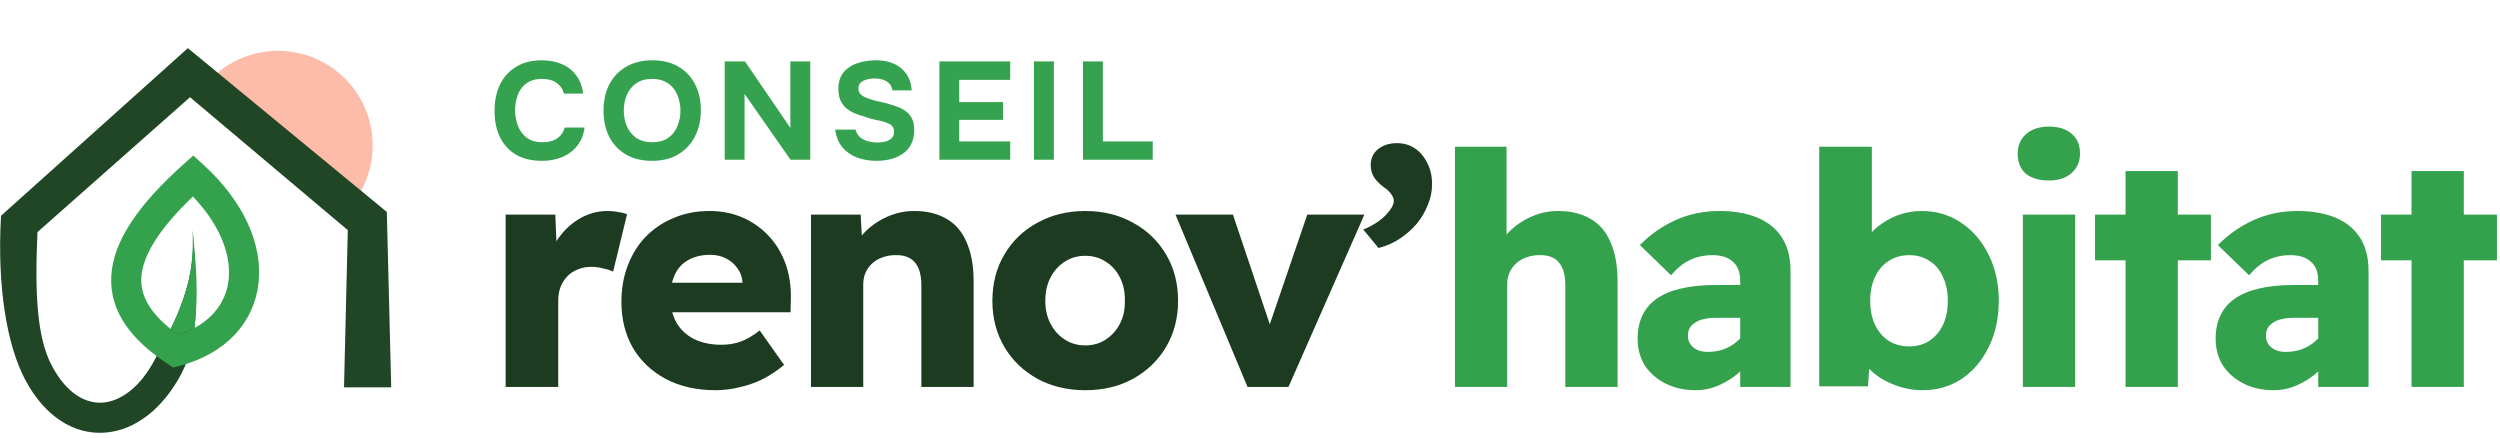 <svg width="360" height="63" viewBox="0 0 360 63" fill="none" xmlns="http://www.w3.org/2000/svg">
<path d="M72.813 55.722V30.898H79.966L80.293 38.986L78.891 37.397C79.296 36.087 79.919 34.903 80.761 33.844C81.602 32.784 82.6 31.942 83.753 31.319C84.937 30.696 86.168 30.384 87.446 30.384C88.007 30.384 88.521 30.431 88.989 30.524C89.487 30.587 89.924 30.696 90.297 30.852L88.287 39.126C87.945 38.939 87.477 38.783 86.885 38.659C86.324 38.503 85.732 38.425 85.108 38.425C84.423 38.425 83.784 38.55 83.192 38.799C82.631 39.017 82.132 39.344 81.696 39.781C81.29 40.217 80.963 40.731 80.714 41.323C80.496 41.916 80.387 42.586 80.387 43.334V55.722H72.813ZM103.041 56.19C100.298 56.19 97.899 55.644 95.842 54.553C93.816 53.463 92.242 51.967 91.12 50.066C90.029 48.133 89.484 45.936 89.484 43.474C89.484 41.542 89.795 39.781 90.419 38.191C91.042 36.571 91.915 35.184 93.037 34.031C94.19 32.877 95.53 31.989 97.057 31.366C98.615 30.711 100.314 30.384 102.153 30.384C103.898 30.384 105.488 30.696 106.921 31.319C108.355 31.942 109.601 32.815 110.661 33.937C111.721 35.059 112.531 36.384 113.092 37.911C113.653 39.438 113.918 41.105 113.887 42.913L113.84 44.97H94.112L92.99 40.716H107.716L106.921 41.557V40.622C106.859 39.843 106.61 39.173 106.173 38.612C105.768 38.02 105.223 37.552 104.537 37.209C103.883 36.867 103.135 36.695 102.293 36.695C101.046 36.695 99.987 36.945 99.114 37.443C98.273 37.911 97.634 38.596 97.197 39.5C96.761 40.404 96.543 41.526 96.543 42.866C96.543 44.206 96.823 45.391 97.384 46.419C97.977 47.448 98.818 48.242 99.909 48.803C101.031 49.364 102.355 49.645 103.883 49.645C104.911 49.645 105.846 49.489 106.687 49.177C107.529 48.866 108.433 48.336 109.399 47.588L112.905 52.543C111.939 53.353 110.91 54.039 109.82 54.6C108.729 55.13 107.607 55.52 106.454 55.769C105.332 56.049 104.194 56.19 103.041 56.19ZM116.781 55.722V30.898H123.934L124.214 35.947L122.672 36.508C123.014 35.386 123.622 34.373 124.495 33.47C125.399 32.535 126.474 31.787 127.721 31.226C128.967 30.665 130.276 30.384 131.647 30.384C133.517 30.384 135.091 30.774 136.369 31.553C137.647 32.301 138.598 33.438 139.221 34.966C139.875 36.462 140.203 38.316 140.203 40.529V55.722H132.676V41.09C132.676 40.092 132.536 39.267 132.255 38.612C131.975 37.958 131.554 37.474 130.993 37.163C130.432 36.851 129.731 36.711 128.889 36.742C128.235 36.742 127.627 36.851 127.066 37.069C126.505 37.256 126.006 37.552 125.57 37.958C125.165 38.331 124.853 38.768 124.635 39.267C124.417 39.765 124.308 40.326 124.308 40.949V55.722H120.521C119.711 55.722 118.978 55.722 118.324 55.722C117.701 55.722 117.186 55.722 116.781 55.722ZM156.272 56.19C153.717 56.19 151.426 55.644 149.4 54.553C147.374 53.431 145.785 51.904 144.632 49.972C143.479 48.009 142.902 45.796 142.902 43.334C142.902 40.809 143.479 38.581 144.632 36.648C145.785 34.685 147.374 33.158 149.4 32.067C151.426 30.945 153.717 30.384 156.272 30.384C158.859 30.384 161.15 30.945 163.144 32.067C165.17 33.158 166.76 34.685 167.913 36.648C169.066 38.581 169.642 40.809 169.642 43.334C169.642 45.796 169.066 48.009 167.913 49.972C166.76 51.904 165.17 53.431 163.144 54.553C161.15 55.644 158.859 56.19 156.272 56.19ZM156.272 49.738C157.394 49.738 158.376 49.458 159.217 48.897C160.09 48.336 160.776 47.572 161.274 46.606C161.773 45.64 162.007 44.549 161.976 43.334C162.007 42.056 161.773 40.934 161.274 39.968C160.776 38.97 160.09 38.207 159.217 37.677C158.376 37.116 157.394 36.836 156.272 36.836C155.181 36.836 154.2 37.116 153.327 37.677C152.454 38.238 151.769 39.002 151.27 39.968C150.771 40.934 150.522 42.056 150.522 43.334C150.522 44.549 150.771 45.64 151.27 46.606C151.769 47.572 152.454 48.336 153.327 48.897C154.2 49.458 155.181 49.738 156.272 49.738ZM179.647 55.722L169.268 30.898H177.543L183.714 49.271L181.891 49.505L188.249 30.898H196.476L185.537 55.722H179.647ZM198.506 35.714L196.309 33.049C197.618 32.519 198.678 31.849 199.488 31.039C200.298 30.197 200.704 29.496 200.704 28.935C200.704 28.592 200.579 28.265 200.33 27.953C200.111 27.61 199.784 27.299 199.348 27.018C198.6 26.457 198.086 25.927 197.805 25.429C197.525 24.93 197.384 24.385 197.384 23.793C197.384 22.826 197.727 22.063 198.413 21.502C199.13 20.91 200.049 20.614 201.171 20.614C202.137 20.614 202.994 20.863 203.742 21.362C204.49 21.86 205.082 22.561 205.519 23.465C205.986 24.338 206.22 25.366 206.22 26.551C206.22 27.548 206.017 28.53 205.612 29.496C205.238 30.462 204.708 31.366 204.023 32.207C203.337 33.018 202.527 33.734 201.592 34.358C200.657 34.981 199.628 35.433 198.506 35.714Z" fill="#1C3B20"/>
<path d="M209.511 55.722V21.128H216.944V35.947L215.401 36.508C215.744 35.386 216.352 34.373 217.224 33.47C218.128 32.535 219.203 31.787 220.45 31.226C221.697 30.665 223.006 30.384 224.377 30.384C226.247 30.384 227.821 30.774 229.099 31.553C230.376 32.301 231.327 33.438 231.95 34.966C232.605 36.462 232.932 38.316 232.932 40.529V55.722H225.405V41.09C225.405 40.092 225.265 39.267 224.985 38.612C224.704 37.958 224.283 37.474 223.722 37.163C223.161 36.851 222.46 36.711 221.619 36.742C220.964 36.742 220.356 36.851 219.795 37.069C219.235 37.256 218.736 37.552 218.3 37.958C217.894 38.331 217.583 38.768 217.365 39.267C217.146 39.765 217.037 40.326 217.037 40.949V55.722H213.251C212.44 55.722 211.708 55.722 211.053 55.722C210.43 55.722 209.916 55.722 209.511 55.722ZM250.591 55.722V40.482C250.591 39.204 250.233 38.269 249.516 37.677C248.83 37.054 247.864 36.742 246.617 36.742C245.402 36.742 244.311 36.976 243.345 37.443C242.41 37.88 241.506 38.612 240.634 39.641L236.146 35.293C237.642 33.766 239.356 32.566 241.288 31.693C243.22 30.82 245.324 30.384 247.599 30.384C249.687 30.384 251.495 30.696 253.022 31.319C254.549 31.942 255.734 32.893 256.575 34.171C257.416 35.449 257.837 37.069 257.837 39.033V55.722H250.591ZM244.14 56.19C242.581 56.19 241.163 55.878 239.886 55.255C238.639 54.631 237.642 53.774 236.894 52.684C236.177 51.562 235.818 50.252 235.818 48.757C235.818 47.479 236.052 46.357 236.52 45.391C236.987 44.425 237.673 43.63 238.577 43.006C239.512 42.352 240.665 41.869 242.036 41.557C243.439 41.214 245.059 41.043 246.898 41.043H254.425L254.004 45.765H247.085C246.43 45.765 245.854 45.827 245.355 45.952C244.857 46.045 244.436 46.217 244.093 46.466C243.75 46.684 243.485 46.949 243.298 47.261C243.142 47.572 243.065 47.946 243.065 48.383C243.065 48.85 243.189 49.255 243.439 49.598C243.688 49.941 244.015 50.206 244.42 50.393C244.857 50.58 245.355 50.673 245.916 50.673C246.727 50.673 247.49 50.549 248.207 50.299C248.955 50.019 249.609 49.629 250.17 49.13C250.763 48.632 251.23 48.055 251.573 47.401L252.882 50.767C252.227 51.826 251.433 52.761 250.498 53.572C249.594 54.382 248.596 55.021 247.506 55.488C246.446 55.956 245.324 56.19 244.14 56.19ZM276.883 56.19C275.761 56.19 274.686 56.034 273.657 55.722C272.66 55.41 271.741 55.005 270.899 54.507C270.058 53.977 269.357 53.369 268.796 52.684C268.266 51.998 267.923 51.281 267.767 50.533L269.403 49.972L268.983 55.629H261.97V21.128H269.544V36.695L268.001 36.181C268.188 35.402 268.546 34.669 269.076 33.984C269.606 33.298 270.26 32.69 271.039 32.161C271.85 31.6 272.738 31.163 273.704 30.852C274.67 30.54 275.668 30.384 276.696 30.384C278.847 30.384 280.748 30.945 282.4 32.067C284.082 33.189 285.407 34.732 286.373 36.695C287.339 38.628 287.822 40.84 287.822 43.334C287.822 45.827 287.339 48.04 286.373 49.972C285.438 51.904 284.145 53.431 282.493 54.553C280.841 55.644 278.971 56.19 276.883 56.19ZM274.92 49.879C276.042 49.879 277.008 49.614 277.818 49.084C278.66 48.523 279.314 47.759 279.782 46.793C280.249 45.796 280.483 44.643 280.483 43.334C280.483 41.993 280.249 40.84 279.782 39.874C279.345 38.877 278.706 38.113 277.865 37.584C277.023 37.023 276.042 36.742 274.92 36.742C273.798 36.742 272.816 37.023 271.974 37.584C271.133 38.113 270.478 38.877 270.011 39.874C269.544 40.84 269.31 41.993 269.31 43.334C269.31 44.643 269.544 45.796 270.011 46.793C270.478 47.759 271.133 48.523 271.974 49.084C272.816 49.614 273.798 49.879 274.92 49.879ZM291.291 55.722V30.898H298.818V55.722H291.291ZM295.078 25.99C293.644 25.99 292.522 25.663 291.712 25.008C290.933 24.322 290.543 23.356 290.543 22.11C290.543 20.956 290.949 20.021 291.759 19.305C292.569 18.588 293.676 18.229 295.078 18.229C296.449 18.229 297.525 18.572 298.304 19.258C299.114 19.912 299.519 20.863 299.519 22.11C299.519 23.263 299.114 24.198 298.304 24.915C297.525 25.631 296.449 25.99 295.078 25.99ZM306.078 55.722V24.634H313.604V55.722H306.078ZM301.683 37.49V30.898H318.373V37.49H301.683ZM333.825 55.722V40.482C333.825 39.204 333.466 38.269 332.749 37.677C332.064 37.054 331.098 36.742 329.851 36.742C328.635 36.742 327.545 36.976 326.579 37.443C325.644 37.88 324.74 38.612 323.867 39.641L319.379 35.293C320.875 33.766 322.589 32.566 324.522 31.693C326.454 30.82 328.558 30.384 330.833 30.384C332.921 30.384 334.728 30.696 336.256 31.319C337.783 31.942 338.967 32.893 339.809 34.171C340.65 35.449 341.071 37.069 341.071 39.033V55.722H333.825ZM327.373 56.19C325.815 56.19 324.397 55.878 323.119 55.255C321.872 54.631 320.875 53.774 320.127 52.684C319.41 51.562 319.052 50.252 319.052 48.757C319.052 47.479 319.286 46.357 319.753 45.391C320.221 44.425 320.906 43.63 321.81 43.006C322.745 42.352 323.898 41.869 325.27 41.557C326.672 41.214 328.293 41.043 330.131 41.043H337.658L337.237 45.765H330.318C329.664 45.765 329.087 45.827 328.589 45.952C328.09 46.045 327.669 46.217 327.327 46.466C326.984 46.684 326.719 46.949 326.532 47.261C326.376 47.572 326.298 47.946 326.298 48.383C326.298 48.85 326.423 49.255 326.672 49.598C326.921 49.941 327.249 50.206 327.654 50.393C328.09 50.58 328.589 50.673 329.15 50.673C329.96 50.673 330.724 50.549 331.44 50.299C332.188 50.019 332.843 49.629 333.404 49.13C333.996 48.632 334.464 48.055 334.806 47.401L336.115 50.767C335.461 51.826 334.666 52.761 333.731 53.572C332.827 54.382 331.83 55.021 330.739 55.488C329.68 55.956 328.558 56.19 327.373 56.19ZM347.261 55.722V24.634H354.787V55.722H347.261ZM342.866 37.49V30.898H359.556V37.49H342.866Z" fill="#34A14D"/>
<path d="M78.034 23.16C76.581 23.16 75.341 22.867 74.314 22.28C73.301 21.68 72.528 20.84 71.994 19.76C71.474 18.68 71.214 17.42 71.214 15.98C71.214 14.513 71.481 13.233 72.014 12.14C72.561 11.047 73.341 10.2 74.354 9.6C75.368 8.987 76.588 8.68 78.014 8.68C79.094 8.68 80.061 8.867 80.914 9.24C81.767 9.6 82.454 10.14 82.974 10.86C83.507 11.567 83.841 12.44 83.974 13.48H81.214C81.041 12.827 80.688 12.313 80.154 11.94C79.634 11.553 78.941 11.36 78.074 11.36C77.114 11.36 76.347 11.58 75.774 12.02C75.214 12.447 74.808 13.007 74.554 13.7C74.301 14.38 74.174 15.1 74.174 15.86C74.174 16.647 74.308 17.393 74.574 18.1C74.841 18.807 75.261 19.38 75.834 19.82C76.421 20.26 77.188 20.48 78.134 20.48C78.694 20.48 79.194 20.4 79.634 20.24C80.074 20.067 80.434 19.82 80.714 19.5C81.007 19.18 81.207 18.8 81.314 18.36H84.174C84.054 19.387 83.707 20.26 83.134 20.98C82.561 21.7 81.834 22.247 80.954 22.62C80.074 22.98 79.101 23.16 78.034 23.16ZM93.886 23.16C92.433 23.16 91.18 22.853 90.126 22.24C89.086 21.627 88.286 20.78 87.726 19.7C87.18 18.607 86.906 17.353 86.906 15.94C86.906 14.5 87.186 13.233 87.746 12.14C88.32 11.047 89.133 10.2 90.186 9.6C91.24 8.987 92.493 8.68 93.946 8.68C95.386 8.68 96.626 8.98 97.666 9.58C98.706 10.18 99.506 11.02 100.066 12.1C100.64 13.18 100.926 14.44 100.926 15.88C100.926 17.293 100.64 18.553 100.066 19.66C99.506 20.753 98.7 21.613 97.646 22.24C96.606 22.853 95.353 23.16 93.886 23.16ZM93.926 20.48C94.886 20.48 95.666 20.26 96.266 19.82C96.866 19.38 97.3 18.813 97.566 18.12C97.846 17.427 97.986 16.7 97.986 15.94C97.986 15.38 97.906 14.827 97.746 14.28C97.6 13.733 97.366 13.24 97.046 12.8C96.726 12.36 96.306 12.013 95.786 11.76C95.266 11.493 94.64 11.36 93.906 11.36C92.96 11.36 92.186 11.58 91.586 12.02C90.986 12.447 90.54 13.007 90.246 13.7C89.966 14.393 89.826 15.133 89.826 15.92C89.826 16.707 89.966 17.447 90.246 18.14C90.54 18.833 90.986 19.4 91.586 19.84C92.2 20.267 92.98 20.48 93.926 20.48ZM104.355 23V8.84H107.275L113.815 18.42V8.84H116.675V23H113.835L107.215 13.52V23H104.355ZM126.208 23.16C125.221 23.16 124.301 23.007 123.448 22.7C122.608 22.393 121.901 21.907 121.328 21.24C120.768 20.573 120.414 19.713 120.268 18.66H123.188C123.308 19.113 123.528 19.48 123.848 19.76C124.168 20.027 124.548 20.22 124.988 20.34C125.441 20.46 125.914 20.52 126.408 20.52C126.781 20.52 127.148 20.473 127.508 20.38C127.868 20.287 128.161 20.127 128.388 19.9C128.628 19.673 128.748 19.367 128.748 18.98C128.748 18.687 128.681 18.447 128.548 18.26C128.428 18.073 128.248 17.927 128.008 17.82C127.781 17.7 127.501 17.593 127.168 17.5C126.888 17.42 126.594 17.353 126.288 17.3C125.994 17.247 125.701 17.18 125.408 17.1C125.128 17.02 124.854 16.927 124.588 16.82C124.081 16.687 123.594 16.527 123.128 16.34C122.661 16.14 122.248 15.893 121.888 15.6C121.528 15.293 121.241 14.913 121.028 14.46C120.828 14.007 120.728 13.46 120.728 12.82C120.728 12.127 120.841 11.54 121.068 11.06C121.308 10.58 121.621 10.187 122.008 9.88C122.408 9.56 122.848 9.313 123.328 9.14C123.821 8.967 124.314 8.847 124.808 8.78C125.301 8.713 125.768 8.68 126.208 8.68C127.128 8.68 127.954 8.84 128.688 9.16C129.421 9.48 130.021 9.96 130.488 10.6C130.954 11.24 131.221 12.047 131.288 13.02H128.508C128.454 12.62 128.308 12.293 128.068 12.04C127.828 11.787 127.521 11.6 127.148 11.48C126.788 11.36 126.381 11.3 125.928 11.3C125.634 11.3 125.348 11.327 125.068 11.38C124.788 11.433 124.534 11.52 124.308 11.64C124.094 11.747 123.921 11.893 123.788 12.08C123.668 12.267 123.608 12.493 123.608 12.76C123.608 13.027 123.681 13.26 123.828 13.46C123.974 13.647 124.188 13.813 124.468 13.96C124.761 14.093 125.101 14.22 125.488 14.34C125.888 14.473 126.308 14.58 126.748 14.66C127.188 14.74 127.608 14.847 128.008 14.98C128.514 15.113 128.988 15.273 129.428 15.46C129.868 15.633 130.254 15.86 130.588 16.14C130.921 16.407 131.181 16.753 131.368 17.18C131.554 17.593 131.648 18.107 131.648 18.72C131.648 19.533 131.494 20.227 131.188 20.8C130.894 21.36 130.488 21.813 129.968 22.16C129.461 22.507 128.881 22.76 128.228 22.92C127.574 23.08 126.901 23.16 126.208 23.16ZM135.271 23V8.84L145.471 8.84V11.5H138.131V14.7H144.431V17.26H138.131V20.36H145.471V23H135.271ZM148.893 23V8.84H151.753V23H148.893ZM155.952 23V8.84H158.812V20.36L165.992 20.36V23L155.952 23Z" fill="#34A24E"/>
<path d="M29.489 12.33C31.774 9.53 35.077 7.753 38.672 7.389C42.267 7.025 45.859 8.104 48.659 10.389C51.458 12.674 53.235 15.977 53.599 19.572C53.964 23.167 52.885 26.759 50.6 29.558L40.044 20.944L29.489 12.33Z" fill="#FDBCAA"/>
<path fill-rule="evenodd" clip-rule="evenodd" d="M27.052 6.933L55.702 30.52L56.335 55.772H49.539L50.082 33.138L27.361 13.998L5.397 33.418C4.98 42.587 5.369 48.74 7.494 52.718C9.677 56.805 12.442 58.141 14.782 57.975C17.225 57.803 20.108 55.944 22.306 51.752C24.484 47.599 28.38 41.307 27.75 33.138C28.427 41.91 28.787 48.725 26.145 53.765C23.522 58.766 19.535 61.985 15.087 62.299C10.536 62.62 6.39 59.85 3.671 54.76C0.966 49.696 -0.437 41.194 0.149 31.067L27.052 6.933Z" fill="#204625"/>
<path d="M28.017 47.243C28.583 41.846 28.27 38.705 27.75 33.118C27.877 38.754 27.184 41.85 24.585 47.377C25.031 47.738 25.22 47.926 25.685 48.243C26.718 47.876 27.218 47.649 28.017 47.243Z" fill="#34A14D"/>
<path fill-rule="evenodd" clip-rule="evenodd" d="M27.834 22.394L29.281 23.712C35.038 28.954 37.836 35.121 37.237 40.711C36.623 46.444 32.509 50.922 25.884 52.682L24.943 52.932L24.131 52.395C19.125 49.082 15.743 45.014 16.024 39.758C16.293 34.74 19.907 29.491 26.377 23.699L27.834 22.394ZM25.702 48.217C21.751 45.409 20.205 42.74 20.352 39.99C20.508 37.08 22.555 33.284 27.782 28.3C31.811 32.519 33.293 36.835 32.927 40.249C32.56 43.672 30.281 46.714 25.702 48.217Z" fill="#34A14D"/>
</svg>

